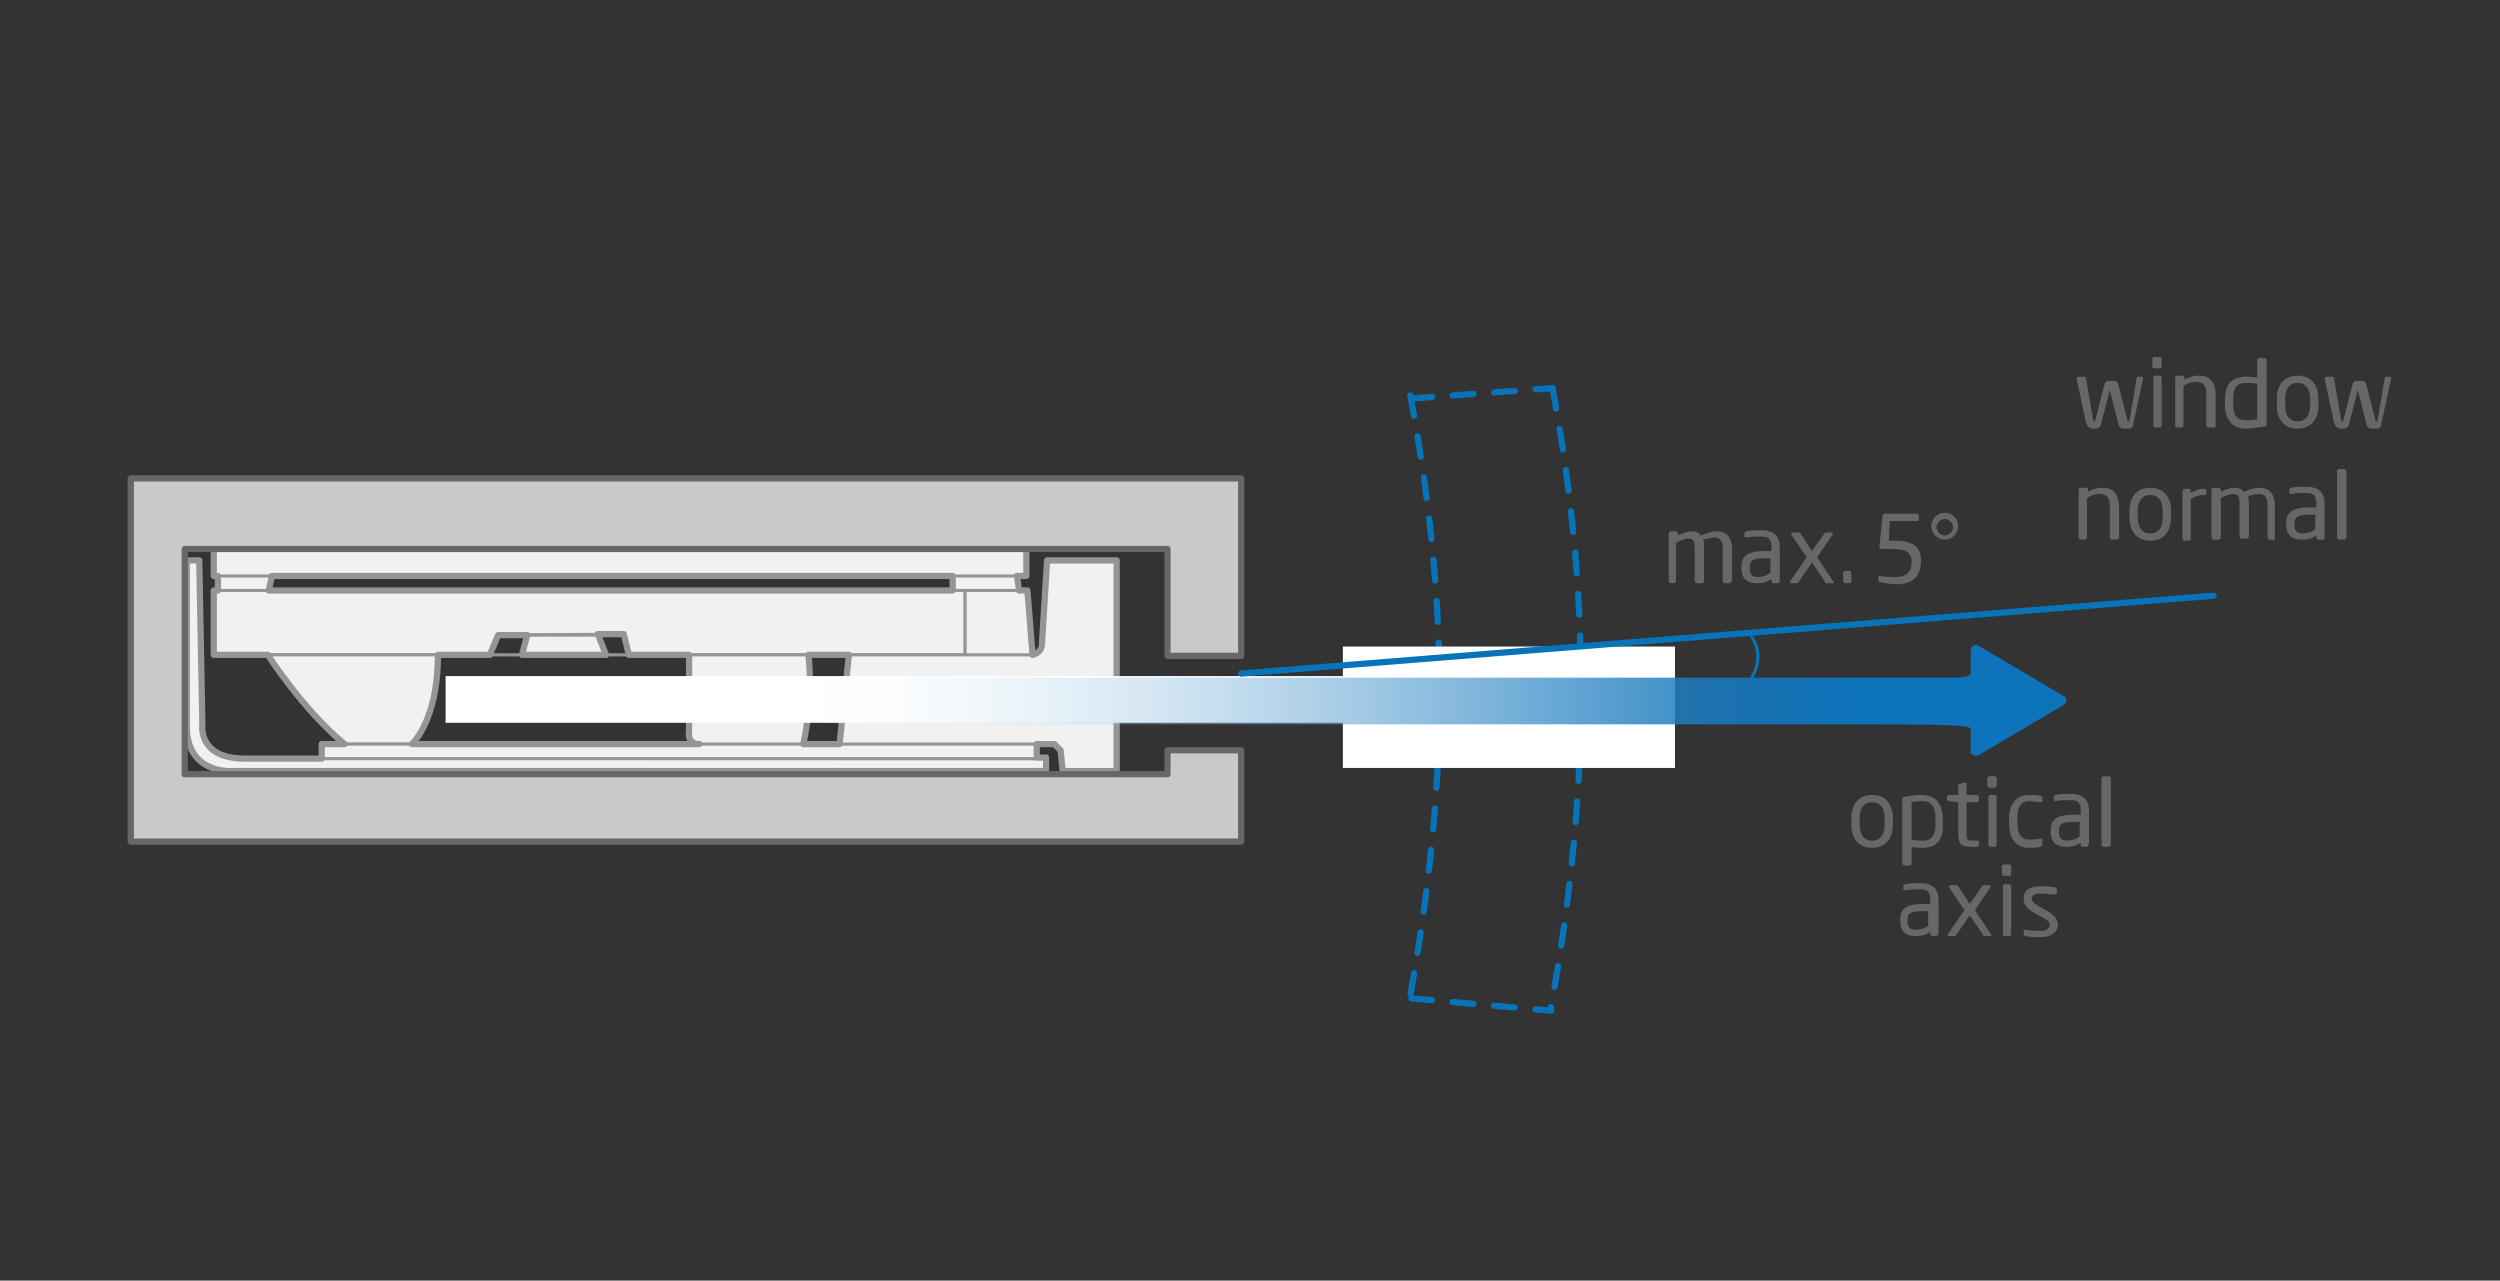 <?xml version="1.0" encoding="utf-8"?>
<!-- Generator: Adobe Illustrator 22.0.1, SVG Export Plug-In . SVG Version: 6.00 Build 0)  -->
<svg version="1.1" id="Layer_1" xmlns="http://www.w3.org/2000/svg" xmlns:xlink="http://www.w3.org/1999/xlink" x="0px" y="0px"
	 viewBox="0 0 240.9 123.4" style="enable-background:new 0 0 240.9 123.4;" xml:space="preserve">
<rect x="0" y="0" width="240.9" height="123.4" fill="#333333" stroke="none"/>
<style type="text/css">
	.st0{fill:none;stroke:#0773B8;stroke-width:0.6;stroke-linecap:round;stroke-linejoin:round;stroke-dasharray:2,2;}
	.st1{fill:#FFFFFF;}
	.st2{fill:#F1F1F1;stroke:#969595;stroke-width:0.3;stroke-linecap:round;stroke-linejoin:round;}
	.st3{fill:#F1F1F1;}
	.st4{fill:none;stroke:#969595;stroke-width:0.6;stroke-linecap:round;stroke-linejoin:round;}
	.st5{fill:#CAC9C9;stroke:#676767;stroke-width:0.6;stroke-linecap:round;stroke-linejoin:round;}
	.st6{fill:#676767;}
	.st7{fill:url(#SVGID_1_);}
	.st8{fill:url(#SVGID_2_);}
	.st9{fill:none;stroke:#6D6F70;stroke-width:0.6;stroke-linecap:round;stroke-linejoin:round;}
	.st10{fill:#FFFFFF;stroke:#999999;stroke-width:0.3;stroke-linecap:round;stroke-linejoin:round;}
	.st11{fill:none;stroke:#979797;stroke-width:0.3;stroke-linecap:round;stroke-linejoin:round;}
	.st12{fill:none;stroke:#0773B8;stroke-width:0.6;stroke-linecap:round;stroke-linejoin:round;}
	.st13{fill:none;stroke:#0773B8;stroke-width:0.3;stroke-linecap:round;stroke-linejoin:round;}
	.st14{fill:url(#SVGID_3_);}
</style>
<path class="st0" d="M135.9,38.1c3.9,20.9,3.6,37.7,0,57.8"/>
<g>
	<path class="st0" d="M149.6,37.4c3.9,20.9,3.5,39.8-0.2,59.9"/>
	<line class="st0" x1="136" y1="38.4" x2="149.6" y2="37.4"/>
	<line class="st0" x1="136" y1="96.2" x2="149.5" y2="97.4"/>
</g>
<rect x="129.4" y="62.3" class="st1" width="32" height="11.7"/>
<path class="st0" d="M420.6,89.9l-2.7-11.3c28.1-15.1,58.8-22.2,93.4-22.2c33.3,0,64.7,7.2,92.8,21.9l-3.4,11.4
	c-26.7-14-57.7-21.4-89.5-21.4C478.2,68.3,447.2,75.5,420.6,89.9z"/>
<rect x="505.6" y="51.9" class="st1" width="12.1" height="29.2"/>
<polyline class="st0" points="174.8,217.9 -16.9,217.9 -20.2,275.4 -4.6,275.4 -2.1,232.4 174.8,232.8 "/>
<polygon class="st2" points="91.8,58.6 98.5,58.6 97.8,54.2 91.8,54.2 "/>
<polygon class="st2" points="20.9,59.2 25.5,59.2 26.3,54.7 20.9,54.7 "/>
<polygon class="st2" points="93,56.9 93,63.1 60.7,63.1 60.2,61.1 48,61.2 47.2,63.1 20.6,63.1 20.6,56.9 "/>
<polygon class="st2" points="98.3,56.9 99,56.9 99.4,63.8 93,63.8 93,56.9 "/>
<path class="st2" d="M107.5,54h-6.7l-0.5,8.1c0,0.6-0.5,1-1,1H81.8l-0.9,8.7h20.7l0.6,0.6l0.2,2h5.2V54z"/>
<polygon class="st2" points="58.4,63.1 57.7,61.2 50.8,61.2 50.3,63.1 "/>
<line class="st2" x1="42.2" y1="63.1" x2="66.5" y2="63.1"/>
<path class="st2" d="M39.7,71.7c0.7-0.7,2.4-3.2,2.4-8.6H25.8c0,0,3.4,5.3,7.4,8.6s0.2,0,0.2,0H39.7z"/>
<path class="st2" d="M100.8,73.1v1.3H22.3c0,0-4.3,0.3-4.3-4.3V54h1.3l0.2,15.7c0,0-0.4,3.3,4.1,3.3
	C25.9,73.1,100.8,73.1,100.8,73.1z"/>
<path class="st2" d="M67.6,71.7H34.5h-3.4v1.4h68.8v-1.4H67.6h9.8c0,0,1-4,0.5-8.6H66.5v7.3C66.5,70.4,66.3,71.7,67.6,71.7"/>
<rect x="20.6" y="52.9" transform="matrix(-1 -4.489088e-11 4.489088e-11 -1 119.485 108.403)" class="st2" width="78.3" height="2.6"/>
<path class="st3" d="M41.9,63.3"/>
<g>
	<path class="st4" d="M18,54v16c0,4.6,4.3,4.3,4.3,4.3h78.5v-1.3c0,0-0.3,0-0.9,0v-1.3h1.7l0.6,0.6l0.2,2h5.2V54h-6.7l-0.5,8.1
		c0,0.5-0.4,0.9-0.9,1L99,56.9h-0.8h0L98,55.5h0.9v-2.6H20.6v2.6h0.4v1.4h-0.4v6.2h5.2c0,0,3.4,5.3,7.4,8.6h-2.2v1.4
		c-4.3,0-7,0-7.4,0c-4.6,0-4.1-3.3-4.1-3.3L19.2,54H18z M42.2,63.1h5l0.8-1.9l2.8,0l-0.5,1.9h8.1l-0.8-2l2.5,0l0.5,2h5.8v7.3
		c0,0-0.3,1.3,1,1.3H39.7C40.4,71,42.2,68.5,42.2,63.1z M80.9,71.7h-2.5h-1c0,0,1-4,0.5-8.6H79h2.8L80.9,71.7z M91.8,55.5v1.4H25.9
		l0.3-1.4H91.8z"/>
</g>
<polygon class="st5" points="17.8,46.1 112.5,46.1 119.6,46.1 119.6,52.9 119.6,63.2 112.5,63.2 112.5,52.9 17.8,52.9 17.8,74.6 
	112.5,74.6 112.5,72.3 119.6,72.3 119.6,81.1 115.3,81.1 112.5,81.1 12.6,81.1 12.6,80.8 12.6,74.6 12.6,52.9 12.6,46.1 "/>
<rect x="42.9" y="65.2" transform="matrix(-1 -4.489754e-11 4.489754e-11 -1 190.539 134.848)" class="st1" width="104.7" height="4.5"/>
<g>
	<path class="st6" d="M492.5,27.8c-1.3,0-2-0.9-2-2.2V25c0-1.3,0.7-2.2,2-2.2s2,0.9,2,2.2v0.7C494.5,27,493.9,27.8,492.5,27.8z
		 M493.7,25c0-0.9-0.4-1.5-1.2-1.5c-0.8,0-1.2,0.6-1.2,1.5v0.7c0,0.9,0.4,1.5,1.2,1.5c0.8,0,1.2-0.6,1.2-1.5V25z"/>
	<path class="st6" d="M497.4,27.8c-0.3,0-0.7,0-1.1-0.1v1.6c0,0.1-0.1,0.2-0.2,0.2h-0.5c-0.1,0-0.2-0.1-0.2-0.2v-6.2
		c0-0.1,0-0.2,0.2-0.2c0.5-0.1,1.1-0.2,1.7-0.2c1.3,0,2,0.9,2,2.2v0.6C499.4,27,498.8,27.8,497.4,27.8z M498.6,25
		c0-0.9-0.3-1.6-1.2-1.6c-0.4,0-0.8,0-1.1,0.1v3.6c0.3,0.1,0.8,0.1,1.1,0.1c0.9,0,1.2-0.6,1.2-1.5V25z"/>
	<path class="st6" d="M502.7,27.8c-0.2,0-0.4,0-0.6,0c-0.8,0-1.2-0.2-1.2-1.2v-3.1l-0.9-0.1c-0.1,0-0.2-0.1-0.2-0.2V23
		c0-0.1,0.1-0.2,0.2-0.2h0.9v-0.9c0-0.1,0.1-0.2,0.2-0.2l0.5-0.1c0,0,0,0,0,0c0.1,0,0.1,0.1,0.1,0.2v1h1c0.1,0,0.2,0.1,0.2,0.2v0.3
		c0,0.1-0.1,0.2-0.2,0.2h-1v3.1c0,0.5,0.1,0.6,0.5,0.6h0.5c0.1,0,0.2,0,0.2,0.1v0.3C502.8,27.7,502.8,27.8,502.7,27.8z"/>
	<path class="st6" d="M504.4,22h-0.5c-0.1,0-0.2-0.1-0.2-0.2v-0.7c0-0.1,0.1-0.2,0.2-0.2h0.5c0.1,0,0.2,0.1,0.2,0.2v0.7
		C504.6,21.9,504.5,22,504.4,22z M504.4,27.8h-0.4c-0.1,0-0.2-0.1-0.2-0.2V23c0-0.1,0.1-0.2,0.2-0.2h0.4c0.1,0,0.2,0.1,0.2,0.2v4.6
		C504.6,27.7,504.5,27.8,504.4,27.8z"/>
	<path class="st6" d="M508.8,27.7c-0.3,0.1-0.7,0.1-1.1,0.1c-1.2,0-1.9-0.9-1.9-2.2v-0.7c0-1.3,0.7-2.2,1.9-2.2c0.4,0,0.8,0,1.1,0.1
		c0.1,0,0.2,0.1,0.2,0.2v0.3c0,0.1-0.1,0.1-0.2,0.1c0,0,0,0,0,0c-0.4,0-0.7-0.1-1.1-0.1c-0.7,0-1.1,0.5-1.1,1.5v0.7
		c0,1,0.4,1.5,1.1,1.5c0.4,0,0.7,0,1.1-0.1c0,0,0,0,0,0c0.1,0,0.2,0,0.2,0.1v0.3C508.9,27.7,508.9,27.7,508.8,27.7z"/>
	<path class="st6" d="M513.2,27.8h-0.4c-0.1,0-0.2-0.1-0.2-0.2v-0.2c-0.4,0.3-0.9,0.4-1.4,0.4c-0.8,0-1.5-0.3-1.5-1.5v-0.1
		c0-1,0.6-1.5,2.2-1.5h0.7v-0.4c0-0.8-0.3-1-1-1c-0.6,0-1,0-1.4,0.1c0,0,0,0,0,0c-0.1,0-0.2,0-0.2-0.1V23c0-0.1,0.1-0.2,0.2-0.2
		c0.4-0.1,0.8-0.1,1.4-0.1c1.3,0,1.8,0.6,1.8,1.7v3.1C513.4,27.7,513.3,27.8,513.2,27.8z M512.6,25.4h-0.7c-1.1,0-1.4,0.2-1.4,0.9
		v0.1c0,0.6,0.3,0.8,0.8,0.8c0.4,0,0.8-0.1,1.2-0.4V25.4z"/>
	<path class="st6" d="M515.3,27.8h-0.5c-0.1,0-0.2-0.1-0.2-0.2v-6.4c0-0.1,0.1-0.2,0.2-0.2h0.5c0.1,0,0.2,0.1,0.2,0.2v6.4
		C515.5,27.7,515.4,27.8,515.3,27.8z"/>
	<path class="st6" d="M522.3,27.8h-0.4c-0.1,0-0.2-0.1-0.2-0.2v-0.2c-0.4,0.3-0.9,0.4-1.4,0.4c-0.8,0-1.5-0.3-1.5-1.5v-0.1
		c0-1,0.6-1.5,2.2-1.5h0.7v-0.4c0-0.8-0.3-1-1-1c-0.6,0-1,0-1.4,0.1c0,0,0,0,0,0c-0.1,0-0.2,0-0.2-0.1V23c0-0.1,0.1-0.2,0.2-0.2
		c0.4-0.1,0.8-0.1,1.4-0.1c1.3,0,1.8,0.6,1.8,1.7v3.1C522.5,27.7,522.4,27.8,522.3,27.8z M521.7,25.4H521c-1.1,0-1.4,0.2-1.4,0.9
		v0.1c0,0.6,0.3,0.8,0.8,0.8c0.4,0,0.8-0.1,1.2-0.4V25.4z"/>
	<path class="st6" d="M527.6,27.8H527c-0.1,0-0.1,0-0.1-0.1l-1.3-1.9l-1.3,1.9c-0.1,0.1-0.1,0.1-0.2,0.1h-0.5c-0.1,0-0.1,0-0.1-0.1
		c0,0,0-0.1,0-0.1l1.6-2.3l-1.5-2.2c0,0,0-0.1,0-0.1c0-0.1,0.1-0.1,0.1-0.1h0.6c0.1,0,0.1,0,0.2,0.1l1.1,1.7l1.2-1.7
		c0.1-0.1,0.1-0.1,0.2-0.1h0.5c0.1,0,0.1,0,0.1,0.1c0,0,0,0.1,0,0.1l-1.5,2.2l1.6,2.4c0,0,0,0.1,0,0.1
		C527.7,27.7,527.7,27.8,527.6,27.8z"/>
	<path class="st6" d="M529.4,22h-0.5c-0.1,0-0.2-0.1-0.2-0.2v-0.7c0-0.1,0.1-0.2,0.2-0.2h0.5c0.1,0,0.2,0.1,0.2,0.2v0.7
		C529.5,21.9,529.5,22,529.4,22z M529.3,27.8h-0.4c-0.1,0-0.2-0.1-0.2-0.2V23c0-0.1,0.1-0.2,0.2-0.2h0.4c0.1,0,0.2,0.1,0.2,0.2v4.6
		C529.5,27.7,529.4,27.8,529.3,27.8z"/>
	<path class="st6" d="M532.3,27.8c-0.3,0-1,0-1.4-0.1c-0.1,0-0.2-0.1-0.2-0.2v-0.3c0-0.1,0.1-0.1,0.2-0.1c0,0,0,0,0,0
		c0.4,0.1,1.1,0.1,1.4,0.1c0.6,0,0.9-0.2,0.9-0.6c0-0.3-0.2-0.4-0.7-0.7l-0.9-0.5c-0.5-0.3-0.9-0.7-0.9-1.3c0-0.9,0.7-1.2,1.6-1.2
		c0.5,0,1,0,1.4,0.1c0.1,0,0.2,0.1,0.2,0.2v0.3c0,0.1-0.1,0.2-0.2,0.2c0,0,0,0,0,0c-0.3,0-0.9-0.1-1.4-0.1c-0.5,0-0.8,0.1-0.8,0.5
		c0,0.3,0.2,0.4,0.6,0.7l0.9,0.5c0.7,0.4,1,0.8,1,1.4C534,27.4,533.3,27.8,532.3,27.8z"/>
</g>
<g>
	<path class="st6" d="M610.8,25l-0.9,4.2c-0.1,0.6-0.2,0.6-0.8,0.6c-0.5,0-0.6-0.1-0.7-0.6l-0.8-3.1c0-0.1,0-0.1,0-0.1
		c0,0,0,0,0,0.1l-0.8,3.1c-0.1,0.5-0.3,0.6-0.7,0.6c-0.5,0-0.6-0.1-0.8-0.6l-0.9-4.2c0,0,0,0,0,0c0-0.1,0.1-0.2,0.2-0.2h0.5
		c0.1,0,0.1,0.1,0.2,0.1l0.7,4.1c0,0.1,0,0.1,0.1,0.1c0,0,0.1,0,0.1-0.1l0.9-3.5c0.1-0.2,0.2-0.3,0.4-0.3h0.5c0.2,0,0.3,0.1,0.4,0.3
		l0.9,3.5c0,0.1,0,0.1,0.1,0.1c0,0,0.1,0,0.1-0.1L610,25c0-0.1,0.1-0.1,0.2-0.1h0.5C610.7,24.8,610.8,24.9,610.8,25
		C610.8,25,610.8,25,610.8,25z"/>
	<path class="st6" d="M612.5,24H612c-0.1,0-0.2-0.1-0.2-0.2v-0.7c0-0.1,0.1-0.2,0.2-0.2h0.5c0.1,0,0.2,0.1,0.2,0.2v0.7
		C612.7,24,612.6,24,612.5,24z M612.5,29.8H612c-0.1,0-0.2-0.1-0.2-0.2V25c0-0.1,0.1-0.2,0.2-0.2h0.4c0.1,0,0.2,0.1,0.2,0.2v4.6
		C612.7,29.7,612.6,29.8,612.5,29.8z"/>
	<path class="st6" d="M617.6,29.8h-0.4c-0.1,0-0.2-0.1-0.2-0.2v-3c0-0.9-0.3-1.2-1-1.2c-0.4,0-0.8,0.1-1.2,0.4v3.8
		c0,0.1-0.1,0.2-0.2,0.2h-0.4c-0.1,0-0.2-0.1-0.2-0.2V25c0-0.1,0.1-0.2,0.2-0.2h0.5c0.1,0,0.2,0.1,0.2,0.2v0.2
		c0.5-0.3,0.9-0.4,1.4-0.4c1.1,0,1.6,0.7,1.6,1.9v3C617.8,29.7,617.7,29.8,617.6,29.8z"/>
	<path class="st6" d="M622.5,29.7c-0.6,0.1-1.1,0.2-1.7,0.2c-1.3,0-2-0.9-2-2.2V27c0-1.4,0.6-2.2,2-2.2c0.3,0,0.7,0,1.1,0.1v-1.7
		c0-0.1,0.1-0.2,0.2-0.2h0.5c0.1,0,0.2,0.1,0.2,0.2v6.3C622.6,29.6,622.6,29.7,622.5,29.7z M621.9,25.5c-0.3-0.1-0.8-0.1-1.1-0.1
		c-0.9,0-1.2,0.5-1.2,1.5v0.6c0,1,0.3,1.5,1.2,1.5c0.3,0,0.7,0,1.1-0.1V25.5z"/>
	<path class="st6" d="M625.7,29.8c-1.3,0-2-0.9-2-2.2V27c0-1.3,0.7-2.2,2-2.2c1.3,0,2,0.9,2,2.2v0.7C627.7,29,627,29.8,625.7,29.8z
		 M626.9,27c0-0.9-0.4-1.5-1.2-1.5c-0.8,0-1.2,0.6-1.2,1.5v0.7c0,0.9,0.4,1.5,1.2,1.5c0.8,0,1.2-0.6,1.2-1.5V27z"/>
	<path class="st6" d="M634.7,25l-0.9,4.2c-0.1,0.6-0.2,0.6-0.8,0.6c-0.5,0-0.6-0.1-0.7-0.6l-0.8-3.1c0-0.1,0-0.1,0-0.1s0,0,0,0.1
		l-0.8,3.1c-0.1,0.5-0.3,0.6-0.7,0.6c-0.5,0-0.6-0.1-0.8-0.6l-0.9-4.2c0,0,0,0,0,0c0-0.1,0.1-0.2,0.2-0.2h0.5c0.1,0,0.1,0.1,0.2,0.1
		l0.7,4.1c0,0.1,0,0.1,0.1,0.1s0.1,0,0.1-0.1l0.9-3.5c0.1-0.2,0.2-0.3,0.4-0.3h0.5c0.2,0,0.3,0.1,0.4,0.3l0.9,3.5
		c0,0.1,0,0.1,0.1,0.1s0.1,0,0.1-0.1l0.7-4.1c0-0.1,0.1-0.1,0.2-0.1h0.5C634.7,24.8,634.7,24.9,634.7,25C634.7,25,634.7,25,634.7,25
		z"/>
	<path class="st6" d="M608.3,40.6h-0.4c-0.1,0-0.2-0.1-0.2-0.2v-3c0-0.9-0.3-1.2-1-1.2c-0.4,0-0.8,0.1-1.2,0.4v3.8
		c0,0.1-0.1,0.2-0.2,0.2h-0.4c-0.1,0-0.2-0.1-0.2-0.2v-4.6c0-0.1,0.1-0.2,0.2-0.2h0.5c0.1,0,0.2,0.1,0.2,0.2V36
		c0.5-0.3,0.9-0.4,1.4-0.4c1.1,0,1.6,0.7,1.6,1.9v3C608.5,40.5,608.4,40.6,608.3,40.6z"/>
	<path class="st6" d="M611.5,40.6c-1.3,0-2-0.9-2-2.2v-0.7c0-1.3,0.7-2.2,2-2.2s2,0.9,2,2.2v0.7C613.5,39.8,612.9,40.6,611.5,40.6z
		 M612.8,37.8c0-0.9-0.4-1.5-1.2-1.5c-0.8,0-1.2,0.6-1.2,1.5v0.7c0,0.9,0.4,1.5,1.2,1.5c0.8,0,1.2-0.6,1.2-1.5V37.8z"/>
	<path class="st6" d="M616.6,36.2c-0.4,0-0.8,0.1-1.2,0.4v3.8c0,0.1-0.1,0.2-0.2,0.2h-0.4c-0.1,0-0.2-0.1-0.2-0.2v-4.6
		c0-0.1,0.1-0.2,0.2-0.2h0.4c0.1,0,0.2,0.1,0.2,0.2V36c0.5-0.3,0.9-0.4,1.3-0.4c0.1,0,0.2,0.1,0.2,0.2v0.4
		C616.8,36.2,616.8,36.2,616.6,36.2z"/>
	<path class="st6" d="M623.5,40.6H623c-0.1,0-0.2-0.1-0.2-0.2v-3.2c0-0.8-0.4-1-0.8-1c-0.3,0-0.7,0.1-1.1,0.2
		c0.1,0.2,0.1,0.4,0.1,0.7v3.2c0,0.1-0.1,0.2-0.2,0.2h-0.5c-0.1,0-0.2-0.1-0.2-0.2v-3.2c0-0.8-0.2-0.9-0.7-0.9
		c-0.3,0-0.7,0.2-1.1,0.4v3.8c0,0.1-0.1,0.2-0.2,0.2h-0.5c-0.1,0-0.2-0.1-0.2-0.2v-4.6c0-0.1,0.1-0.2,0.2-0.2h0.5
		c0.1,0,0.2,0.1,0.2,0.2V36c0.4-0.2,0.8-0.4,1.3-0.4c0.4,0,0.7,0.1,0.9,0.4c0.5-0.2,1-0.4,1.5-0.4c0.8,0,1.5,0.4,1.5,1.7v3.2
		C623.6,40.5,623.6,40.6,623.5,40.6z"/>
	<path class="st6" d="M628.1,40.6h-0.4c-0.1,0-0.2-0.1-0.2-0.2v-0.2c-0.4,0.3-0.9,0.4-1.4,0.4c-0.8,0-1.5-0.3-1.5-1.5v-0.1
		c0-1,0.6-1.5,2.2-1.5h0.7v-0.4c0-0.8-0.3-1-1-1c-0.6,0-1,0-1.4,0.1c0,0,0,0,0,0c-0.1,0-0.2,0-0.2-0.1v-0.3c0-0.1,0.1-0.2,0.2-0.2
		c0.4-0.1,0.8-0.1,1.4-0.1c1.3,0,1.8,0.6,1.8,1.7v3.1C628.3,40.5,628.2,40.6,628.1,40.6z M627.5,38.2h-0.7c-1.1,0-1.4,0.2-1.4,0.9
		v0.1c0,0.6,0.3,0.8,0.8,0.8c0.4,0,0.8-0.1,1.2-0.4V38.2z"/>
	<path class="st6" d="M630.3,40.6h-0.5c-0.1,0-0.2-0.1-0.2-0.2V34c0-0.1,0.1-0.2,0.2-0.2h0.5c0.1,0,0.2,0.1,0.2,0.2v6.4
		C630.4,40.5,630.4,40.6,630.3,40.6z"/>
</g>
<g>
	<linearGradient id="SVGID_1_" gradientUnits="userSpaceOnUse" x1="512.215" y1="109.046" x2="512.215" y2="94.811">
		<stop  offset="0" style="stop-color:#919395"/>
		<stop  offset="0" style="stop-color:#E6E7E8"/>
		<stop  offset="5.612245e-02" style="stop-color:#FFFFFF"/>
		<stop  offset="9.183674e-02" style="stop-color:#F1F1F2"/>
		<stop  offset="0.643" style="stop-color:#F1F1F2"/>
	</linearGradient>
	<rect x="423.2" y="94.8" class="st7" width="178.1" height="14.2"/>
	
		<linearGradient id="SVGID_2_" gradientUnits="userSpaceOnUse" x1="512.215" y1="63.838" x2="512.215" y2="62.793" gradientTransform="matrix(1 0 0 -1.417 0 185.286)">
		<stop  offset="0" style="stop-color:#414042"/>
		<stop  offset="0.354" style="stop-color:#626264"/>
		<stop  offset="0.774" style="stop-color:#848688"/>
		<stop  offset="1" style="stop-color:#919395"/>
	</linearGradient>
	<rect x="423.2" y="94.8" class="st8" width="178.1" height="1.5"/>
	<rect x="423.2" y="94.8" class="st9" width="178.1" height="14.2"/>
	<line class="st10" x1="424.5" y1="107.2" x2="599.5" y2="107.2"/>
</g>
<path class="st9" d="M596.9,84.7"/>
<path class="st11" d="M599.4,95.2"/>
<path class="st11" d="M617.2,36.4"/>
<line class="st12" x1="599.4" y1="26.8" x2="586.3" y2="70.1"/>
<polyline class="st12" points="585.8,32.5 586.1,59.6 586.3,70.1 "/>
<path class="st13" d="M589.2,60.3c0,0-1-3.3-3.2-0.7"/>
<rect x="586.9" y="65.4" transform="matrix(0.931 0.366 -0.366 0.931 65.715 -210.885)" class="st13" width="5.2" height="5.2"/>
<g>
	<path class="st6" d="M553.6,46.8h-0.4c-0.1,0-0.2-0.1-0.2-0.2v-3.2c0-0.8-0.4-1-0.8-1c-0.3,0-0.7,0.1-1.1,0.2
		c0.1,0.2,0.1,0.4,0.1,0.7v3.2c0,0.1-0.1,0.2-0.2,0.2h-0.5c-0.1,0-0.2-0.1-0.2-0.2v-3.2c0-0.8-0.2-0.9-0.7-0.9
		c-0.3,0-0.7,0.2-1.1,0.4v3.8c0,0.1-0.1,0.2-0.2,0.2H548c-0.1,0-0.2-0.1-0.2-0.2V42c0-0.1,0.1-0.2,0.2-0.2h0.5
		c0.1,0,0.2,0.1,0.2,0.2v0.2c0.4-0.2,0.8-0.4,1.3-0.4c0.4,0,0.7,0.1,0.9,0.4c0.5-0.2,1-0.4,1.5-0.4c0.8,0,1.5,0.4,1.5,1.7v3.2
		C553.8,46.7,553.7,46.8,553.6,46.8z"/>
	<path class="st6" d="M558.3,46.8h-0.4c-0.1,0-0.2-0.1-0.2-0.2v-0.2c-0.4,0.3-0.9,0.4-1.4,0.4c-0.8,0-1.5-0.3-1.5-1.5v-0.1
		c0-1,0.6-1.5,2.2-1.5h0.7v-0.4c0-0.8-0.3-1-1-1c-0.6,0-1,0-1.4,0.1c0,0,0,0,0,0c-0.1,0-0.2,0-0.2-0.1V42c0-0.1,0.1-0.2,0.2-0.2
		c0.4-0.1,0.8-0.1,1.4-0.1c1.3,0,1.8,0.6,1.8,1.7v3.1C558.5,46.7,558.4,46.8,558.3,46.8z M557.7,44.4H557c-1.1,0-1.4,0.2-1.4,0.9
		v0.1c0,0.6,0.3,0.8,0.8,0.8c0.4,0,0.8-0.1,1.2-0.4V44.4z"/>
	<path class="st6" d="M563.6,46.8H563c-0.1,0-0.1,0-0.1-0.1l-1.3-1.9l-1.3,1.9c-0.1,0.1-0.1,0.1-0.2,0.1h-0.5c-0.1,0-0.1,0-0.1-0.1
		c0,0,0-0.1,0-0.1l1.6-2.3l-1.5-2.2c0,0,0-0.1,0-0.1c0-0.1,0.1-0.1,0.1-0.1h0.6c0.1,0,0.1,0,0.2,0.1l1.1,1.7l1.2-1.7
		c0.1-0.1,0.1-0.1,0.2-0.1h0.5c0.1,0,0.1,0,0.1,0.1c0,0,0,0.1,0,0.1l-1.5,2.2l1.6,2.4c0,0,0,0.1,0,0.1
		C563.7,46.7,563.7,46.8,563.6,46.8z"/>
	<path class="st6" d="M565.2,46.8h-0.4c-0.1,0-0.2-0.1-0.2-0.2v-0.8c0-0.1,0.1-0.2,0.2-0.2h0.4c0.1,0,0.2,0.1,0.2,0.2v0.8
		C565.4,46.7,565.3,46.8,565.2,46.8z"/>
	<path class="st6" d="M569,46.8c-0.1,0-0.2-0.1-0.2-0.2v-0.4c0-0.1,0.1-0.2,0.2-0.2h1.4v-5.1l-1.4,0.6c-0.1,0-0.2,0.1-0.2-0.1V41
		c0-0.1,0-0.1,0.1-0.1l1.6-0.7c0.1,0,0.1-0.1,0.2-0.1h0.4c0.1,0,0.2,0.1,0.2,0.2v5.8h1.4c0.1,0,0.2,0.1,0.2,0.2v0.4
		c0,0.1-0.1,0.2-0.2,0.2H569z"/>
	<path class="st6" d="M576.1,46.8c-0.6,0-1.1-0.1-1.6-0.2c-0.1,0-0.2-0.1-0.2-0.2v-0.3c0-0.1,0.1-0.1,0.1-0.1c0,0,0,0,0,0
		c0.6,0.1,1.1,0.1,1.6,0.1c1,0,1.5-0.5,1.5-1.4v-0.1c0-0.9-0.6-1.2-1.9-1.2h-1.1c-0.1,0-0.1-0.1-0.1-0.2v0l0.3-3
		c0-0.1,0.1-0.2,0.2-0.2h3.1c0.1,0,0.2,0.1,0.2,0.2v0.4c0,0.1-0.1,0.1-0.2,0.1h-2.6l-0.1,1.9h0.4c1.7,0,2.7,0.4,2.7,1.9v0.1
		C578.4,46.1,577.5,46.8,576.1,46.8z"/>
	<path class="st6" d="M580.6,42.6c-0.7,0-1.3-0.6-1.3-1.3s0.6-1.3,1.3-1.3s1.3,0.6,1.3,1.3S581.3,42.6,580.6,42.6z M580.6,40.5
		c-0.4,0-0.8,0.4-0.8,0.8s0.4,0.8,0.8,0.8c0.4,0,0.8-0.4,0.8-0.8S581,40.5,580.6,40.5z"/>
</g>
<g>
	<path class="st12" d="M125.7,65"/>
	<line class="st12" x1="213.3" y1="57.4" x2="119.6" y2="64.9"/>
</g>
<path class="st13" d="M168.8,65.3c0,0,1.5-2.3-0.3-4.3"/>
<linearGradient id="SVGID_3_" gradientUnits="userSpaceOnUse" x1="122.174" y1="142.944" x2="122.174" y2="21.253" gradientTransform="matrix(6.123234e-17 1 -1 6.123234e-17 220.414 -54.75)">
	<stop  offset="2.409639e-03" style="stop-color:#FFFFFF;stop-opacity:0.1"/>
	<stop  offset="5.554507e-02" style="stop-color:#E8F2F9;stop-opacity:0.157"/>
	<stop  offset="0.22" style="stop-color:#A6CCE6;stop-opacity:0.335"/>
	<stop  offset="0.376" style="stop-color:#70ACD7;stop-opacity:0.503"/>
	<stop  offset="0.52" style="stop-color:#4593CB;stop-opacity:0.659"/>
	<stop  offset="0.65" style="stop-color:#2682C2;stop-opacity:0.798"/>
	<stop  offset="0.759" style="stop-color:#1477BD;stop-opacity:0.917"/>
	<stop  offset="0.837" style="stop-color:#0D73BB"/>
</linearGradient>
<path class="st14" d="M190.6,72.8l8.3-4.9c0.3-0.2,0.3-0.7,0-0.8l-8.3-4.9c-0.3-0.2-0.7,0.1-0.7,0.4l0,2.2c0,0.3-0.2,0.5-2,0.5H77.5
	c1.2,0,1,0.2,1,0.5v3.5c0,0.3,0.2,0.5,9,0.5h93.4c8.8,0,9,0.2,9,0.5l0,2.2C189.9,72.7,190.3,72.9,190.6,72.8z"/>
<g>
	<path class="st6" d="M206.5,36.5l-0.9,4.2c-0.1,0.6-0.2,0.6-0.8,0.6c-0.5,0-0.6-0.1-0.7-0.6l-0.8-3.1c0-0.1,0-0.1,0-0.1
		c0,0,0,0,0,0.1l-0.8,3.1c-0.1,0.5-0.3,0.6-0.7,0.6c-0.5,0-0.6-0.1-0.8-0.6l-0.9-4.2c0,0,0,0,0,0c0-0.1,0.1-0.2,0.2-0.2h0.5
		c0.1,0,0.1,0.1,0.2,0.1l0.7,4.1c0,0.1,0,0.1,0.1,0.1c0,0,0.1,0,0.1-0.1l0.9-3.5c0.1-0.2,0.2-0.3,0.4-0.3h0.5c0.2,0,0.3,0.1,0.4,0.3
		l0.9,3.5c0,0.1,0,0.1,0.1,0.1c0,0,0.1,0,0.1-0.1l0.7-4.1c0-0.1,0.1-0.1,0.2-0.1h0.5C206.4,36.3,206.5,36.4,206.5,36.5
		C206.5,36.5,206.5,36.5,206.5,36.5z"/>
	<path class="st6" d="M208.1,35.5h-0.5c-0.1,0-0.2-0.1-0.2-0.2v-0.7c0-0.1,0.1-0.2,0.2-0.2h0.5c0.1,0,0.2,0.1,0.2,0.2v0.7
		C208.3,35.4,208.2,35.5,208.1,35.5z M208.1,41.2h-0.4c-0.1,0-0.2-0.1-0.2-0.2v-4.6c0-0.1,0.1-0.2,0.2-0.2h0.4
		c0.1,0,0.2,0.1,0.2,0.2v4.6C208.3,41.2,208.2,41.2,208.1,41.2z"/>
	<path class="st6" d="M213.2,41.2h-0.4c-0.1,0-0.2-0.1-0.2-0.2v-3c0-0.9-0.3-1.2-1-1.2c-0.4,0-0.8,0.1-1.2,0.4v3.8
		c0,0.1-0.1,0.2-0.2,0.2h-0.4c-0.1,0-0.2-0.1-0.2-0.2v-4.6c0-0.1,0.1-0.2,0.2-0.2h0.5c0.1,0,0.2,0.1,0.2,0.2v0.2
		c0.5-0.3,0.9-0.4,1.4-0.4c1.1,0,1.6,0.7,1.6,1.9v3C213.4,41.2,213.3,41.2,213.2,41.2z"/>
	<path class="st6" d="M218.1,41.1c-0.6,0.1-1.1,0.2-1.7,0.2c-1.3,0-2-0.9-2-2.2v-0.6c0-1.4,0.6-2.2,2-2.2c0.3,0,0.7,0,1.1,0.1v-1.7
		c0-0.1,0.1-0.2,0.2-0.2h0.5c0.1,0,0.2,0.1,0.2,0.2v6.3C218.3,41.1,218.3,41.1,218.1,41.1z M217.5,37c-0.3-0.1-0.8-0.1-1.1-0.1
		c-0.9,0-1.2,0.5-1.2,1.5v0.6c0,1,0.3,1.5,1.2,1.5c0.3,0,0.7,0,1.1-0.1V37z"/>
	<path class="st6" d="M221.4,41.3c-1.3,0-2-0.9-2-2.2v-0.7c0-1.3,0.7-2.2,2-2.2c1.3,0,2,0.9,2,2.2v0.7
		C223.4,40.4,222.7,41.3,221.4,41.3z M222.6,38.4c0-0.9-0.4-1.5-1.2-1.5c-0.8,0-1.2,0.6-1.2,1.5v0.7c0,0.9,0.4,1.5,1.2,1.5
		c0.8,0,1.2-0.6,1.2-1.5V38.4z"/>
	<path class="st6" d="M230.4,36.5l-0.9,4.2c-0.1,0.6-0.2,0.6-0.8,0.6c-0.5,0-0.6-0.1-0.7-0.6l-0.8-3.1c0-0.1,0-0.1,0-0.1s0,0,0,0.1
		l-0.8,3.1c-0.1,0.5-0.3,0.6-0.7,0.6c-0.5,0-0.6-0.1-0.8-0.6l-0.9-4.2c0,0,0,0,0,0c0-0.1,0.1-0.2,0.2-0.2h0.5c0.1,0,0.1,0.1,0.2,0.1
		l0.7,4.1c0,0.1,0,0.1,0.1,0.1s0.1,0,0.1-0.1l0.9-3.5c0.1-0.2,0.2-0.3,0.4-0.3h0.5c0.2,0,0.3,0.1,0.4,0.3l0.9,3.5
		c0,0.1,0,0.1,0.1,0.1s0.1,0,0.1-0.1l0.7-4.1c0-0.1,0.1-0.1,0.2-0.1h0.5C230.3,36.3,230.4,36.4,230.4,36.5
		C230.4,36.5,230.4,36.5,230.4,36.5z"/>
	<path class="st6" d="M203.9,52h-0.4c-0.1,0-0.2-0.1-0.2-0.2v-3c0-0.9-0.3-1.2-1-1.2c-0.4,0-0.8,0.1-1.2,0.4v3.8
		c0,0.1-0.1,0.2-0.2,0.2h-0.4c-0.1,0-0.2-0.1-0.2-0.2v-4.6c0-0.1,0.1-0.2,0.2-0.2h0.5c0.1,0,0.2,0.1,0.2,0.2v0.2
		c0.5-0.3,0.9-0.4,1.4-0.4c1.1,0,1.6,0.7,1.6,1.9v3C204.1,52,204,52,203.9,52z"/>
	<path class="st6" d="M207.2,52.1c-1.3,0-2-0.9-2-2.2v-0.7c0-1.3,0.7-2.2,2-2.2s2,0.9,2,2.2v0.7C209.2,51.2,208.5,52.1,207.2,52.1z
		 M208.4,49.2c0-0.9-0.4-1.5-1.2-1.5c-0.8,0-1.2,0.6-1.2,1.5v0.7c0,0.9,0.4,1.5,1.2,1.5c0.8,0,1.2-0.6,1.2-1.5V49.2z"/>
	<path class="st6" d="M212.3,47.7c-0.4,0-0.8,0.1-1.2,0.4v3.8c0,0.1-0.1,0.2-0.2,0.2h-0.4c-0.1,0-0.2-0.1-0.2-0.2v-4.6
		c0-0.1,0.1-0.2,0.2-0.2h0.4c0.1,0,0.2,0.1,0.2,0.2v0.2c0.5-0.3,0.9-0.4,1.3-0.4c0.1,0,0.2,0.1,0.2,0.2v0.4
		C212.5,47.7,212.4,47.7,212.3,47.7z"/>
	<path class="st6" d="M219.1,52h-0.4c-0.1,0-0.2-0.1-0.2-0.2v-3.2c0-0.8-0.4-1-0.8-1c-0.3,0-0.7,0.1-1.1,0.2
		c0.1,0.2,0.1,0.4,0.1,0.7v3.2c0,0.1-0.1,0.2-0.2,0.2h-0.5c-0.1,0-0.2-0.1-0.2-0.2v-3.2c0-0.8-0.2-0.9-0.7-0.9
		c-0.3,0-0.7,0.2-1.1,0.4v3.8c0,0.1-0.1,0.2-0.2,0.2h-0.5c-0.1,0-0.2-0.1-0.2-0.2v-4.6c0-0.1,0.1-0.2,0.2-0.2h0.5
		c0.1,0,0.2,0.1,0.2,0.2v0.2c0.4-0.2,0.8-0.4,1.3-0.4c0.4,0,0.7,0.1,0.9,0.4c0.5-0.2,1-0.4,1.5-0.4c0.8,0,1.5,0.4,1.5,1.7v3.2
		C219.3,52,219.2,52,219.1,52z"/>
	<path class="st6" d="M223.8,52h-0.4c-0.1,0-0.2-0.1-0.2-0.2v-0.2c-0.4,0.3-0.9,0.4-1.4,0.4c-0.8,0-1.5-0.3-1.5-1.5v-0.1
		c0-1,0.6-1.5,2.2-1.5h0.7v-0.4c0-0.8-0.3-1-1-1c-0.6,0-1,0-1.4,0.1c0,0,0,0,0,0c-0.1,0-0.2,0-0.2-0.1v-0.3c0-0.1,0.1-0.2,0.2-0.2
		c0.4-0.1,0.8-0.1,1.4-0.1c1.3,0,1.8,0.6,1.8,1.7v3.1C224,52,223.9,52,223.8,52z M223.2,49.6h-0.7c-1.1,0-1.4,0.2-1.4,0.9v0.1
		c0,0.6,0.3,0.8,0.8,0.8c0.4,0,0.8-0.1,1.2-0.4V49.6z"/>
	<path class="st6" d="M225.9,52h-0.5c-0.1,0-0.2-0.1-0.2-0.2v-6.4c0-0.1,0.1-0.2,0.2-0.2h0.5c0.1,0,0.2,0.1,0.2,0.2v6.4
		C226.1,51.9,226,52,225.9,52z"/>
</g>
<path class="st11" d="M212.8,47.9"/>
<g>
	<path class="st6" d="M166.6,56.2h-0.4c-0.1,0-0.2-0.1-0.2-0.2v-3.2c0-0.8-0.4-1-0.8-1c-0.3,0-0.7,0.1-1.1,0.2
		c0.1,0.2,0.1,0.4,0.1,0.7V56c0,0.1-0.1,0.2-0.2,0.2h-0.5c-0.1,0-0.2-0.1-0.2-0.2v-3.2c0-0.8-0.2-0.9-0.7-0.9
		c-0.3,0-0.7,0.2-1.1,0.4V56c0,0.1-0.1,0.2-0.2,0.2H161c-0.1,0-0.2-0.1-0.2-0.2v-4.6c0-0.1,0.1-0.2,0.2-0.2h0.5
		c0.1,0,0.2,0.1,0.2,0.2v0.2c0.4-0.2,0.8-0.4,1.3-0.4c0.4,0,0.7,0.1,0.9,0.4c0.5-0.2,1-0.4,1.5-0.4c0.8,0,1.5,0.4,1.5,1.7V56
		C166.8,56.1,166.7,56.2,166.6,56.2z"/>
	<path class="st6" d="M171.3,56.2h-0.4c-0.1,0-0.2-0.1-0.2-0.2v-0.2c-0.4,0.3-0.9,0.4-1.4,0.4c-0.8,0-1.5-0.3-1.5-1.5v-0.1
		c0-1,0.6-1.5,2.2-1.5h0.7v-0.4c0-0.8-0.3-1-1-1c-0.6,0-1,0-1.4,0.1c0,0,0,0,0,0c-0.1,0-0.2,0-0.2-0.1v-0.3c0-0.1,0.1-0.2,0.2-0.2
		c0.4-0.1,0.8-0.1,1.4-0.1c1.3,0,1.8,0.6,1.8,1.7V56C171.5,56.1,171.4,56.2,171.3,56.2z M170.7,53.8H170c-1.1,0-1.4,0.2-1.4,0.9v0.1
		c0,0.6,0.3,0.8,0.8,0.8c0.4,0,0.8-0.1,1.2-0.4V53.8z"/>
	<path class="st6" d="M176.6,56.2H176c-0.1,0-0.1,0-0.1-0.1l-1.3-1.9l-1.3,1.9c-0.1,0.1-0.1,0.1-0.2,0.1h-0.5c-0.1,0-0.1,0-0.1-0.1
		c0,0,0-0.1,0-0.1l1.6-2.3l-1.5-2.2c0,0,0-0.1,0-0.1c0-0.1,0.1-0.1,0.1-0.1h0.6c0.1,0,0.1,0,0.2,0.1l1.1,1.7l1.2-1.7
		c0.1-0.1,0.1-0.1,0.2-0.1h0.5c0.1,0,0.1,0,0.1,0.1c0,0,0,0.1,0,0.1l-1.5,2.2l1.6,2.4c0,0,0,0.1,0,0.1
		C176.7,56.2,176.7,56.2,176.6,56.2z"/>
	<path class="st6" d="M178.2,56.2h-0.4c-0.1,0-0.2-0.1-0.2-0.2v-0.8c0-0.1,0.1-0.2,0.2-0.2h0.4c0.1,0,0.2,0.1,0.2,0.2V56
		C178.4,56.1,178.3,56.2,178.2,56.2z"/>
	<path class="st6" d="M182.8,56.3c-0.6,0-1.1-0.1-1.6-0.2c-0.1,0-0.2-0.1-0.2-0.2v-0.3c0-0.1,0.1-0.1,0.1-0.1c0,0,0,0,0,0
		c0.6,0.1,1.1,0.1,1.6,0.1c1,0,1.5-0.5,1.5-1.4v-0.1c0-0.9-0.6-1.2-1.9-1.2h-1.1c-0.1,0-0.1-0.1-0.1-0.2v0l0.3-3
		c0-0.1,0.1-0.2,0.2-0.2h3.1c0.1,0,0.2,0.1,0.2,0.2v0.4c0,0.1-0.1,0.1-0.2,0.1h-2.6l-0.1,1.9h0.4c1.7,0,2.7,0.4,2.7,1.9v0.1
		C185.1,55.5,184.3,56.3,182.8,56.3z"/>
	<path class="st6" d="M187.4,52c-0.7,0-1.3-0.6-1.3-1.3s0.6-1.3,1.3-1.3s1.3,0.6,1.3,1.3S188.1,52,187.4,52z M187.4,50
		c-0.4,0-0.8,0.4-0.8,0.8s0.4,0.8,0.8,0.8c0.4,0,0.8-0.4,0.8-0.8S187.8,50,187.4,50z"/>
</g>
<g>
	<path class="st6" d="M180.4,81.7c-1.3,0-2-0.9-2-2.2v-0.7c0-1.3,0.7-2.2,2-2.2s2,0.9,2,2.2v0.7C182.4,80.8,181.7,81.7,180.4,81.7z
		 M181.6,78.8c0-0.9-0.4-1.5-1.2-1.5c-0.8,0-1.2,0.6-1.2,1.5v0.7c0,0.9,0.4,1.5,1.2,1.5c0.8,0,1.2-0.6,1.2-1.5V78.8z"/>
	<path class="st6" d="M185.3,81.7c-0.3,0-0.7,0-1.1-0.1v1.6c0,0.1-0.1,0.2-0.2,0.2h-0.5c-0.1,0-0.2-0.1-0.2-0.2V77
		c0-0.1,0-0.2,0.2-0.2c0.5-0.1,1.1-0.2,1.7-0.2c1.3,0,2,0.9,2,2.2v0.6C187.3,80.9,186.6,81.7,185.3,81.7z M186.5,78.8
		c0-0.9-0.3-1.6-1.2-1.6c-0.4,0-0.8,0-1.1,0.1v3.6c0.3,0.1,0.8,0.1,1.1,0.1c0.9,0,1.2-0.6,1.2-1.5V78.8z"/>
	<path class="st6" d="M190.5,81.6c-0.2,0-0.4,0-0.6,0c-0.8,0-1.2-0.2-1.2-1.2v-3.1l-0.9-0.1c-0.1,0-0.2-0.1-0.2-0.2v-0.2
		c0-0.1,0.1-0.2,0.2-0.2h0.9v-0.9c0-0.1,0.1-0.2,0.2-0.2l0.5-0.1c0,0,0,0,0,0c0.1,0,0.1,0.1,0.1,0.2v1h1c0.1,0,0.2,0.1,0.2,0.2v0.3
		c0,0.1-0.1,0.2-0.2,0.2h-1v3.1c0,0.5,0.1,0.6,0.5,0.6h0.5c0.1,0,0.2,0,0.2,0.1v0.3C190.7,81.5,190.6,81.6,190.5,81.6z"/>
	<path class="st6" d="M192.2,75.9h-0.5c-0.1,0-0.2-0.1-0.2-0.2V75c0-0.1,0.1-0.2,0.2-0.2h0.5c0.1,0,0.2,0.1,0.2,0.2v0.7
		C192.4,75.8,192.3,75.9,192.2,75.9z M192.2,81.6h-0.4c-0.1,0-0.2-0.1-0.2-0.2v-4.6c0-0.1,0.1-0.2,0.2-0.2h0.4
		c0.1,0,0.2,0.1,0.2,0.2v4.6C192.4,81.5,192.3,81.6,192.2,81.6z"/>
	<path class="st6" d="M196.6,81.6c-0.3,0.1-0.7,0.1-1.1,0.1c-1.2,0-1.9-0.9-1.9-2.2v-0.7c0-1.3,0.7-2.2,1.9-2.2c0.4,0,0.8,0,1.1,0.1
		c0.1,0,0.2,0.1,0.2,0.2v0.3c0,0.1-0.1,0.1-0.2,0.1c0,0,0,0,0,0c-0.4,0-0.7-0.1-1.1-0.1c-0.7,0-1.1,0.5-1.1,1.5v0.7
		c0,1,0.4,1.5,1.1,1.5c0.4,0,0.7,0,1.1-0.1c0,0,0,0,0,0c0.1,0,0.2,0,0.2,0.1v0.3C196.8,81.5,196.8,81.5,196.6,81.6z"/>
	<path class="st6" d="M201.1,81.6h-0.4c-0.1,0-0.2-0.1-0.2-0.2v-0.2c-0.4,0.3-0.9,0.4-1.4,0.4c-0.8,0-1.5-0.3-1.5-1.5v-0.1
		c0-1,0.6-1.5,2.2-1.5h0.7v-0.4c0-0.8-0.3-1-1-1c-0.6,0-1,0-1.4,0.1c0,0,0,0,0,0c-0.1,0-0.2,0-0.2-0.1v-0.3c0-0.1,0.1-0.2,0.2-0.2
		c0.4-0.1,0.8-0.1,1.4-0.1c1.3,0,1.8,0.6,1.8,1.7v3.1C201.2,81.5,201.2,81.6,201.1,81.6z M200.5,79.2h-0.7c-1.1,0-1.4,0.2-1.4,0.9
		v0.1c0,0.6,0.3,0.8,0.8,0.8c0.4,0,0.8-0.1,1.2-0.4V79.2z"/>
	<path class="st6" d="M203.2,81.6h-0.5c-0.1,0-0.2-0.1-0.2-0.2V75c0-0.1,0.1-0.2,0.2-0.2h0.5c0.1,0,0.2,0.1,0.2,0.2v6.4
		C203.4,81.5,203.3,81.6,203.2,81.6z"/>
	<path class="st6" d="M186.6,90.2h-0.4c-0.1,0-0.2-0.1-0.2-0.2v-0.2c-0.4,0.3-0.9,0.4-1.4,0.4c-0.8,0-1.5-0.3-1.5-1.5v-0.1
		c0-1,0.6-1.5,2.2-1.5h0.7v-0.4c0-0.8-0.3-1-1-1c-0.6,0-1,0-1.4,0.1c0,0,0,0,0,0c-0.1,0-0.2,0-0.2-0.1v-0.3c0-0.1,0.1-0.2,0.2-0.2
		c0.4-0.1,0.8-0.1,1.4-0.1c1.3,0,1.8,0.6,1.8,1.7V90C186.7,90.1,186.7,90.2,186.6,90.2z M185.9,87.8h-0.7c-1.1,0-1.4,0.2-1.4,0.9
		v0.1c0,0.6,0.3,0.8,0.8,0.8c0.4,0,0.8-0.1,1.2-0.4V87.8z"/>
	<path class="st6" d="M191.8,90.2h-0.6c-0.1,0-0.1,0-0.1-0.1l-1.3-1.9l-1.3,1.9c-0.1,0.1-0.1,0.1-0.2,0.1h-0.5c-0.1,0-0.1,0-0.1-0.1
		c0,0,0-0.1,0-0.1l1.6-2.3l-1.5-2.2c0,0,0-0.1,0-0.1c0-0.1,0.1-0.1,0.1-0.1h0.6c0.1,0,0.1,0,0.2,0.1l1.1,1.7l1.2-1.7
		c0.1-0.1,0.1-0.1,0.2-0.1h0.5c0.1,0,0.1,0,0.1,0.1c0,0,0,0.1,0,0.1l-1.5,2.2l1.6,2.4c0,0,0,0.1,0,0.1
		C191.9,90.1,191.9,90.2,191.8,90.2z"/>
	<path class="st6" d="M193.6,84.4h-0.5c-0.1,0-0.2-0.1-0.2-0.2v-0.7c0-0.1,0.1-0.2,0.2-0.2h0.5c0.1,0,0.2,0.1,0.2,0.2v0.7
		C193.8,84.4,193.7,84.4,193.6,84.4z M193.6,90.2h-0.4c-0.1,0-0.2-0.1-0.2-0.2v-4.6c0-0.1,0.1-0.2,0.2-0.2h0.4
		c0.1,0,0.2,0.1,0.2,0.2V90C193.8,90.1,193.7,90.2,193.6,90.2z"/>
	<path class="st6" d="M196.6,90.3c-0.3,0-1,0-1.4-0.1c-0.1,0-0.2-0.1-0.2-0.2v-0.3c0-0.1,0.1-0.1,0.2-0.1c0,0,0,0,0,0
		c0.4,0.1,1.1,0.1,1.4,0.1c0.6,0,0.9-0.2,0.9-0.6c0-0.3-0.2-0.4-0.7-0.7l-0.9-0.5c-0.5-0.3-0.9-0.7-0.9-1.3c0-0.9,0.7-1.2,1.6-1.2
		c0.5,0,1,0,1.4,0.1c0.1,0,0.2,0.1,0.2,0.2v0.3c0,0.1-0.1,0.2-0.2,0.2c0,0,0,0,0,0c-0.3,0-0.9-0.1-1.4-0.1c-0.5,0-0.8,0.1-0.8,0.5
		c0,0.3,0.2,0.4,0.6,0.7l0.9,0.5c0.7,0.4,1,0.8,1,1.4C198.2,89.9,197.6,90.3,196.6,90.3z"/>
</g>
</svg>

